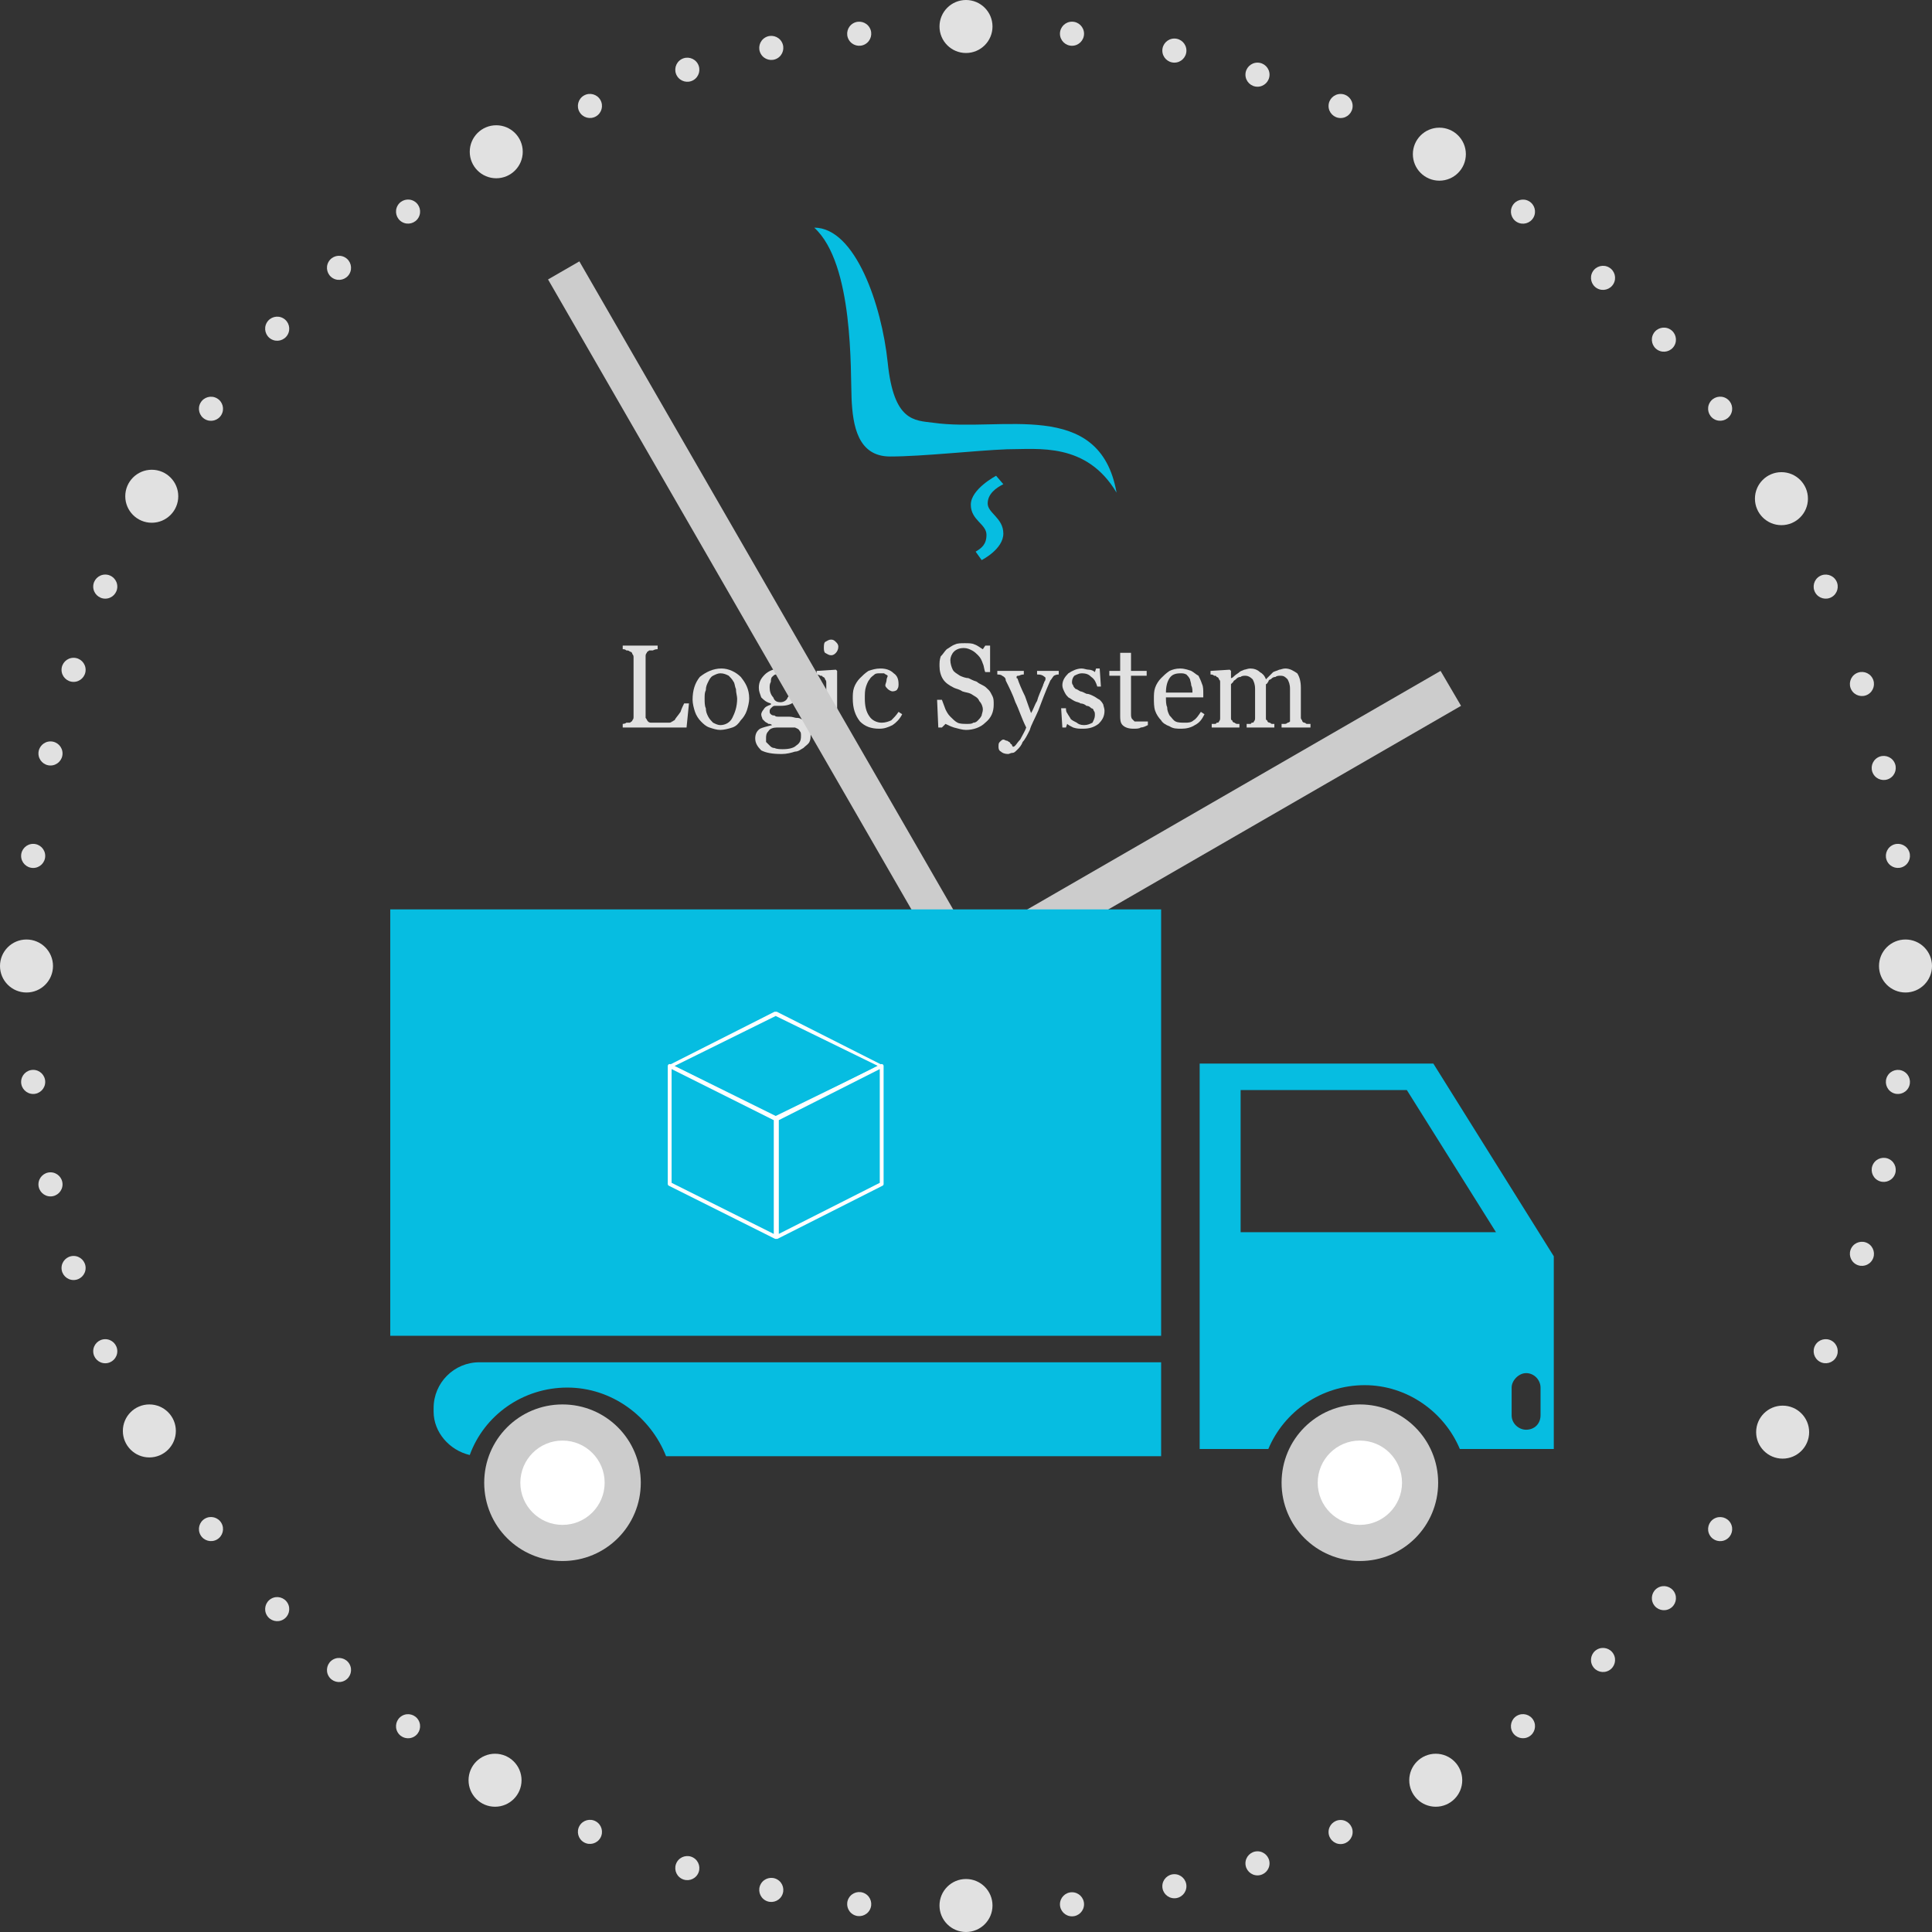 <?xml version="1.0" encoding="UTF-8"?>
<!DOCTYPE svg PUBLIC "-//W3C//DTD SVG 1.1//EN" "http://www.w3.org/Graphics/SVG/1.1/DTD/svg11.dtd">
<!-- Creator: CorelDRAW X7 -->
<svg xmlns="http://www.w3.org/2000/svg" xml:space="preserve" width="50.577mm" height="50.577mm" version="1.1" style="shape-rendering:geometricPrecision; text-rendering:geometricPrecision; image-rendering:optimizeQuality; fill-rule:evenodd; clip-rule:evenodd"
viewBox="0 0 1604 1604"
 xmlns:xlink="http://www.w3.org/1999/xlink">
 <rect x="0" y="0" width="1604" height="1604" fill="#333333" stroke="none"/>
 <defs>
  <style type="text/css">
   <![CDATA[
    .str0 {stroke:white;stroke-width:3.172;stroke-linejoin:round}
    .str1 {stroke:white;stroke-width:3.172;stroke-linejoin:round}
    .fil5 {fill:none}
    .fil1 {fill:#E1E1E1}
    .fil3 {fill:#06BDE1}
    .fil2 {fill:#CCCCCC}
    .fil6 {fill:white}
    .fil0 {fill:#E1E1E1;fill-rule:nonzero}
    .fil4 {fill:white;fill-rule:nonzero}
   ]]>
  </style>
 </defs>
 <g id="Слой_x0020_1">
  <g id="_1537494727232">
   <path class="fil0" d="M572 584l-2 20 -53 0 0 -3c0,0 2,0 3,-1 1,0 2,0 3,0 1,-1 2,-1 2,-2 1,-1 1,-2 1,-3l0 -49c0,-1 0,-2 -1,-3 0,-1 -1,-2 -2,-2 -1,-1 -2,-1 -3,-1 -1,-1 -2,-1 -3,-1l0 -3 29 0 0 3c-1,0 -2,0 -4,1 -1,0 -2,0 -3,0 -1,1 -2,1 -2,2 -1,1 -1,2 -1,3l0 46c0,2 0,4 0,5 1,1 1,2 2,3 1,1 2,1 3,1 2,0 4,0 6,0 2,0 3,0 4,0 1,0 3,0 4,0 1,0 2,0 3,-1 1,0 1,-1 2,-1 1,-2 3,-4 5,-7 1,-3 2,-5 3,-7l4 0z"/>
   <path id="1" class="fil0" d="M622 580c0,3 -1,7 -2,10 -1,3 -3,6 -5,8 -2,3 -4,5 -7,6 -3,1 -7,2 -10,2 -3,0 -6,-1 -9,-2 -3,-1 -5,-3 -7,-5 -2,-2 -4,-5 -5,-8 -1,-3 -2,-7 -2,-10 0,-8 2,-14 6,-19 5,-4 11,-7 18,-7 6,0 12,3 16,7 4,5 7,10 7,18zm-10 0c0,-2 -1,-5 -1,-8 -1,-2 -1,-5 -2,-6 -1,-2 -3,-4 -4,-5 -2,-1 -4,-2 -7,-2 -2,0 -4,1 -6,2 -2,1 -3,3 -4,5 -1,2 -2,4 -2,7 -1,2 -1,4 -1,7 0,3 0,6 1,8 0,3 1,5 2,7 1,2 3,4 4,5 2,1 4,2 6,2 4,0 8,-2 10,-6 2,-4 4,-9 4,-16z"/>
   <path id="2" class="fil0" d="M669 599c2,2 3,3 3,4 1,2 1,4 1,6 0,3 0,5 -1,7 -1,2 -3,3 -5,5 -2,1 -4,3 -7,3 -3,1 -7,2 -11,2 -8,0 -13,-1 -17,-3 -3,-3 -5,-6 -5,-10 0,-3 1,-6 4,-8 2,-1 6,-2 10,-3l0 0c-1,-1 -2,-1 -3,-1 -1,-1 -2,-1 -3,-2 -1,-1 -1,-1 -2,-2 0,-1 -1,-2 -1,-4 0,-1 1,-3 2,-4 1,-2 3,-3 6,-4l0 -1c-4,-1 -6,-3 -8,-5 -1,-3 -2,-5 -2,-8 0,-5 2,-8 5,-11 3,-3 8,-5 13,-5 1,0 3,0 4,1 2,0 3,0 4,1l17 0 0 5 -11 0 0 0c1,1 2,3 3,4 0,2 0,4 0,5 0,4 -1,8 -5,11 -3,3 -7,4 -12,4l-5 0c-1,0 -2,1 -3,2 0,0 -1,1 -1,2 0,2 0,2 1,3 1,1 2,1 3,1 1,1 2,1 3,1 1,0 2,0 4,0 1,0 3,0 5,0 3,0 5,1 6,1 1,0 3,0 4,1 2,0 3,1 4,2zm-13 -28c0,-4 0,-7 -2,-9 -2,-2 -4,-3 -6,-3 -2,0 -3,0 -4,1 -1,0 -2,1 -3,2 -1,1 -1,3 -1,4 -1,2 -1,3 -1,5 0,3 1,6 3,8 1,3 3,4 6,4 2,0 5,-1 6,-4 2,-2 2,-5 2,-8zm9 40c0,-2 0,-3 -1,-4 -1,-2 -2,-2 -4,-3 0,0 -2,0 -5,0 -3,0 -6,0 -10,0 -3,0 -6,1 -7,3 -2,2 -2,4 -2,6 0,1 0,2 0,3 1,1 2,2 3,3 1,1 2,2 4,2 2,1 5,1 7,1 5,0 9,-1 11,-3 3,-2 4,-4 4,-8z"/>
   <path id="3" class="fil0" d="M702 604l-23 0 0 -3c1,0 1,0 2,0 1,0 2,0 2,-1 1,0 2,0 2,-1 1,-1 1,-2 1,-3l0 -29c0,-1 0,-2 -1,-3 0,-1 -1,-2 -2,-2 0,-1 -1,-1 -2,-1 -1,-1 -3,-1 -3,-1l0 -3 16 -1 1 1 0 39c0,1 0,2 1,2 0,1 1,2 2,2 0,0 1,0 2,1 0,0 1,0 2,0l0 3zm-6 -67c0,2 -1,4 -2,5 -1,1 -2,2 -4,2 -2,0 -3,-1 -5,-2 -1,-1 -1,-3 -1,-4 0,-2 0,-4 1,-5 2,-1 3,-2 5,-2 2,0 3,1 4,2 1,1 2,2 2,4z"/>
   <path id="4" class="fil0" d="M730 605c-7,0 -12,-2 -16,-6 -4,-5 -6,-11 -6,-19 0,-3 0,-6 1,-9 1,-3 3,-6 5,-8 2,-2 4,-4 7,-6 3,-1 6,-2 10,-2 4,0 8,1 11,4 3,2 4,5 4,9 0,1 0,3 -1,4 0,1 -2,2 -4,2 -1,0 -3,-1 -4,-2 -1,-1 -2,-2 -2,-3 0,-1 1,-3 1,-4 0,-2 1,-3 1,-4 -1,-1 -2,-1 -3,-2 -1,0 -2,0 -4,0 -1,0 -3,0 -4,1 -1,1 -3,2 -4,4 -1,1 -2,3 -3,6 -1,3 -1,6 -1,10 0,6 1,11 4,15 2,3 6,5 10,5 3,0 6,-1 8,-2 2,-2 4,-4 6,-7l3 2c-2,4 -5,7 -8,9 -4,2 -7,3 -11,3z"/>
   <path id="5" class="fil0" d="M821 573c1,1 2,3 3,5 1,2 1,4 1,7 0,6 -2,11 -7,15 -4,4 -10,6 -16,6 -3,0 -6,-1 -10,-2 -3,-1 -5,-2 -7,-3l-3 3 -3 0 -1 -23 4 0c1,3 2,5 3,8 1,2 2,4 4,6 2,2 4,4 6,5 2,1 5,1 8,1 2,0 4,0 5,-1 2,0 3,-1 4,-2 1,-1 2,-2 3,-4 0,-1 1,-3 1,-5 0,-2 -1,-5 -3,-7 -1,-3 -4,-4 -7,-6 -2,-1 -4,-1 -7,-2 -3,-2 -5,-2 -7,-3 -4,-2 -7,-4 -9,-7 -2,-3 -3,-7 -3,-11 0,-3 0,-5 1,-8 2,-2 3,-4 5,-6 2,-1 4,-3 7,-4 2,-1 5,-1 8,-1 3,0 6,0 8,1 3,1 5,3 7,4l2 -3 4 0 0 22 -4 0c-1,-2 -1,-5 -2,-7 -1,-3 -2,-5 -4,-7 -1,-1 -3,-3 -5,-4 -2,-1 -4,-2 -7,-2 -3,0 -6,1 -8,3 -2,2 -3,5 -3,7 0,3 1,6 2,8 1,2 3,3 6,5 2,1 5,2 7,2 2,1 4,2 7,3 1,1 3,2 5,3 2,1 3,2 5,4z"/>
   <path id="6" class="fil0" d="M829 620c0,-2 0,-3 1,-4 1,-1 2,-2 3,-2 1,0 2,1 3,1 1,0 1,1 2,1 1,1 1,2 2,2 0,1 1,2 1,2 2,0 3,-3 6,-6 2,-4 4,-7 5,-10 -4,-8 -6,-15 -9,-21 -2,-6 -5,-12 -8,-18 0,-2 -1,-3 -3,-4 -1,-1 -3,-1 -4,-1l0 -3 22 0 0 3c-1,0 -2,0 -4,1 -1,0 -2,0 -2,1 0,0 0,0 0,1 1,0 1,1 1,1 1,3 3,8 6,14 2,6 4,11 5,14 2,-3 3,-7 5,-10 1,-4 3,-8 5,-13 0,-1 1,-2 1,-3 1,-1 1,-2 1,-3 0,-1 -1,-1 -2,-2 -2,-1 -3,-1 -5,-1l0 -3 18 0 0 3c-1,0 -2,0 -4,1 -1,1 -2,3 -3,4 -4,9 -7,17 -10,25 -3,7 -6,12 -7,16 -2,4 -4,8 -6,10 -1,3 -3,5 -4,6 -2,2 -3,3 -4,3 -2,0 -3,1 -4,1 -3,0 -5,-1 -6,-2 -2,-1 -2,-3 -2,-4z"/>
   <path id="7" class="fil0" d="M913 581c1,1 2,2 3,4 0,1 1,3 1,5 0,5 -2,8 -5,11 -4,3 -8,4 -13,4 -3,0 -5,0 -8,-1 -2,-1 -4,-2 -5,-3l-1 3 -3 0 -1 -16 4 0c0,1 0,3 1,4 1,2 2,3 3,5 1,1 3,2 5,3 1,1 3,2 6,2 3,0 5,-1 7,-2 1,-2 2,-4 2,-6 0,-2 0,-3 -1,-4 0,-1 -1,-2 -2,-2 -1,-1 -2,-2 -4,-2 -1,-1 -3,-2 -5,-2 -1,-1 -3,-1 -5,-2 -2,-1 -3,-2 -5,-3 -1,-1 -2,-2 -3,-4 -1,-2 -2,-4 -2,-6 0,-4 2,-7 5,-10 3,-2 7,-4 11,-4 2,0 4,1 6,1 2,0 4,1 5,2l1 -3 3 0 1 15 -3 0c-1,-3 -2,-6 -5,-8 -2,-2 -4,-3 -8,-3 -2,0 -4,1 -6,2 -1,1 -2,3 -2,5 0,1 0,2 1,3 0,1 1,2 2,3 1,0 2,1 4,2 1,0 3,1 5,2 2,0 4,1 6,2 2,1 3,2 5,3z"/>
   <path id="8" class="fil0" d="M953 602c-2,1 -4,2 -6,2 -1,1 -4,1 -6,1 -4,0 -7,-1 -9,-3 -2,-2 -2,-5 -2,-8l0 -33 -9 0 0 -4 9 0 0 -15 9 0 0 15 13 0 0 4 -13 0 0 27c0,2 0,4 0,5 0,1 0,3 1,4 1,1 1,1 2,2 1,0 3,0 4,0 1,0 2,0 4,0 2,0 3,0 3,0l0 3z"/>
   <path id="9" class="fil0" d="M1000 593c-2,4 -4,7 -8,9 -3,2 -7,3 -11,3 -4,0 -7,0 -10,-2 -3,-1 -6,-3 -7,-5 -2,-2 -4,-5 -5,-8 -1,-3 -1,-7 -1,-10 0,-3 0,-6 1,-9 1,-3 3,-6 5,-8 2,-2 4,-4 7,-6 2,-1 5,-2 9,-2 3,0 6,1 9,2 2,1 4,3 6,4 1,2 2,4 3,7 1,2 1,5 1,8l0 3 -31 0c0,3 0,6 1,8 0,3 1,5 2,7 2,2 3,4 5,5 2,1 5,1 8,1 2,0 5,0 7,-2 2,-1 4,-4 6,-7l3 2zm-10 -18c0,-2 0,-4 -1,-6 0,-2 -1,-4 -1,-5 -1,-2 -2,-3 -3,-4 -2,-1 -3,-1 -5,-1 -4,0 -7,1 -9,4 -2,3 -3,7 -3,12l22 0z"/>
   <path id="10" class="fil0" d="M1088 604l-24 0 0 -3c1,0 2,0 3,0 0,0 1,0 2,-1 0,0 1,0 2,-1 0,-1 0,-2 0,-3l0 -24c0,-4 -1,-6 -2,-8 -2,-2 -3,-3 -6,-3 -1,0 -3,0 -4,1 -2,0 -3,1 -4,2 -1,0 -2,1 -2,2 -1,1 -1,2 -2,2l0 28c0,1 0,2 1,2 0,1 1,2 2,2 1,0 1,1 2,1 0,0 1,0 2,0l0 3 -23 0 0 -3c1,0 2,0 3,0 0,0 1,0 1,-1 1,0 2,0 2,-1 1,-1 1,-2 1,-3l0 -24c0,-4 -1,-6 -2,-8 -2,-2 -4,-3 -6,-3 -1,0 -3,0 -4,1 -2,0 -3,1 -4,2 -1,1 -2,1 -2,2 -1,1 -2,2 -2,2l0 28c0,1 0,2 1,2 0,1 1,2 2,2 0,0 1,1 2,1 1,0 1,0 2,0l0 3 -23 0 0 -3c1,0 1,0 2,0 1,0 2,0 2,-1 1,0 2,0 2,-1 1,-1 1,-2 1,-3l0 -29c0,-2 0,-2 -1,-3 0,-1 -1,-2 -2,-2 0,-1 -1,-1 -2,-1 -1,-1 -2,-1 -3,-1l0 -3 16 -1 1 1 0 6 0 0c1,0 2,-1 3,-2 1,-1 3,-2 4,-3 1,-1 2,-1 4,-2 1,0 3,-1 5,-1 3,0 6,1 8,3 2,1 4,3 5,6 1,-1 2,-2 3,-3 1,-1 2,-2 3,-3 2,-1 3,-1 5,-2 1,0 3,-1 5,-1 4,0 7,2 10,4 2,3 3,7 3,12l0 25c0,1 1,2 1,2 0,1 1,2 2,2 1,0 1,1 2,1 1,0 2,0 3,0l0 3z"/>
   <g>
    <g>
     <circle class="fil1" cx="890" cy="28" r="10"/>
     <circle class="fil1" cx="975" cy="42" r="10"/>
     <circle class="fil1" cx="1044" cy="62" r="10"/>
     <circle class="fil1" cx="1113" cy="88" r="10"/>
    </g>
    <g>
     <circle class="fil1" transform="matrix(0.866 -0.5 0.5 0.866 489.784 87.968)" r="10"/>
     <circle class="fil1" transform="matrix(0.866 -0.5 0.5 0.866 570.633 57.888)" r="10"/>
     <circle class="fil1" transform="matrix(0.866 -0.5 0.5 0.866 640.34 39.778)" r="10"/>
     <circle class="fil1" transform="matrix(0.866 -0.5 0.5 0.866 713.339 28.005)" r="10"/>
    </g>
    <g>
     <circle class="fil1" transform="matrix(0.5 -0.866 0.866 0.5 175.158 339.371)" r="10"/>
     <circle class="fil1" transform="matrix(0.5 -0.866 0.866 0.5 230.136 272.897)" r="10"/>
     <circle class="fil1" transform="matrix(0.5 -0.866 0.866 0.5 281.45 222.361)" r="10"/>
     <circle class="fil1" transform="matrix(0.5 -0.866 0.866 0.5 338.783 175.666)" r="10"/>
    </g>
    <g>
     <circle class="fil1" transform="matrix(0.866 0.5 -0.5 0.866 1264.41 175.704)" r="10"/>
     <circle class="fil1" transform="matrix(0.866 0.5 -0.5 0.866 1330.88 230.681)" r="10"/>
     <circle class="fil1" transform="matrix(0.866 0.5 -0.5 0.866 1381.42 281.995)" r="10"/>
     <circle class="fil1" transform="matrix(0.866 0.5 -0.5 0.866 1428.11 339.328)" r="10"/>
    </g>
    <g>
     <circle class="fil1" transform="matrix(-5.3058E-006 -1 1 -5.3058E-006 27.542 710.599)" r="10"/>
     <circle class="fil1" transform="matrix(-5.3058E-006 -1 1 -5.3058E-006 41.917 625.542)" r="10"/>
     <circle class="fil1" transform="matrix(-5.3058E-006 -1 1 -5.3058E-006 61.087 556.119)" r="10"/>
     <circle class="fil1" transform="matrix(-5.3058E-006 -1 1 -5.3058E-006 87.391 487.014)" r="10"/>
    </g>
    <g>
     <circle class="fil1" transform="matrix(0.5 0.866 -0.866 0.5 1515.74 487.027)" r="10"/>
     <circle class="fil1" transform="matrix(0.5 0.866 -0.866 0.5 1545.82 567.876)" r="10"/>
     <circle class="fil1" transform="matrix(0.5 0.866 -0.866 0.5 1563.92 637.583)" r="10"/>
     <circle class="fil1" transform="matrix(0.5 0.866 -0.866 0.5 1575.7 710.583)" r="10"/>
    </g>
    <g>
     <circle class="fil1" cx="890" cy="1581" r="10"/>
     <circle class="fil1" cx="975" cy="1566" r="10"/>
     <circle class="fil1" cx="1044" cy="1547" r="10"/>
     <circle class="fil1" cx="1113" cy="1521" r="10"/>
    </g>
    <g>
     <circle class="fil1" transform="matrix(0.866 0.5 0.5 -0.866 489.784 1520.87)" r="10"/>
     <circle class="fil1" transform="matrix(0.866 0.5 0.5 -0.866 570.633 1550.95)" r="10"/>
     <circle class="fil1" transform="matrix(0.866 0.5 0.5 -0.866 640.34 1569.06)" r="10"/>
     <circle class="fil1" transform="matrix(0.866 0.5 0.5 -0.866 713.339 1580.83)" r="10"/>
    </g>
    <g>
     <circle class="fil1" transform="matrix(0.5 0.866 0.866 -0.5 175.158 1269.47)" r="10"/>
     <circle class="fil1" transform="matrix(0.5 0.866 0.866 -0.5 230.136 1335.94)" r="10"/>
     <circle class="fil1" transform="matrix(0.5 0.866 0.866 -0.5 281.45 1386.48)" r="10"/>
     <circle class="fil1" transform="matrix(0.5 0.866 0.866 -0.5 338.783 1433.17)" r="10"/>
    </g>
    <g>
     <circle class="fil1" transform="matrix(0.866 -0.5 -0.5 -0.866 1264.41 1433.13)" r="10"/>
     <circle class="fil1" transform="matrix(0.866 -0.5 -0.5 -0.866 1330.88 1378.15)" r="10"/>
     <circle class="fil1" transform="matrix(0.866 -0.5 -0.5 -0.866 1381.42 1326.84)" r="10"/>
     <circle class="fil1" transform="matrix(0.866 -0.5 -0.5 -0.866 1428.11 1269.51)" r="10"/>
    </g>
    <g>
     <circle class="fil1" transform="matrix(-5.3058E-006 1 1 5.3058E-006 27.542 898.237)" r="10"/>
     <circle class="fil1" transform="matrix(-5.3058E-006 1 1 5.3058E-006 41.917 983.294)" r="10"/>
     <circle class="fil1" transform="matrix(-5.3058E-006 1 1 5.3058E-006 61.087 1052.72)" r="10"/>
     <circle class="fil1" transform="matrix(-5.3058E-006 1 1 5.3058E-006 87.391 1121.82)" r="10"/>
    </g>
    <g>
     <circle class="fil1" transform="matrix(0.5 -0.866 -0.866 -0.5 1515.74 1121.81)" r="10"/>
     <circle class="fil1" transform="matrix(0.5 -0.866 -0.866 -0.5 1545.82 1040.96)" r="10"/>
     <circle class="fil1" transform="matrix(0.5 -0.866 -0.866 -0.5 1563.92 971.253)" r="10"/>
     <circle class="fil1" transform="matrix(0.5 -0.866 -0.866 -0.5 1575.7 898.254)" r="10"/>
    </g>
    <circle class="fil1" cx="802" cy="22" r="22"/>
    <circle class="fil1" cx="412" cy="126" r="22"/>
    <circle class="fil1" cx="126" cy="412" r="22"/>
    <circle class="fil1" cx="22" cy="802" r="22"/>
    <circle class="fil1" cx="1582" cy="802" r="22"/>
    <circle class="fil1" cx="1479" cy="414" r="22"/>
    <circle class="fil1" cx="1195" cy="128" r="22"/>
    <circle class="fil1" cx="1480" cy="1189" r="22"/>
    <circle class="fil1" cx="1192" cy="1478" r="22"/>
    <circle class="fil1" cx="124" cy="1188" r="22"/>
    <circle class="fil1" cx="411" cy="1478" r="22"/>
    <circle class="fil1" cx="802" cy="1582" r="22"/>
   </g>
   <polygon class="fil2" points="481,217 819,803 793,818 455,232 "/>
   <polygon class="fil2" points="775,800 1196,557 1213,586 792,829 "/>
   <polygon class="fil3" points="324,755 964,755 964,1109 324,1109 "/>
   <path class="fil3" d="M964 1131l-566 0c-21,0 -38,17 -38,38l0 3c0,17 13,32 30,36 12,-33 44,-56 81,-56 37,0 69,24 82,57l411 0 0 -78z"/>
   <path class="fil2" d="M467 1166c36,0 65,29 65,65 0,36 -29,65 -65,65 -36,0 -65,-29 -65,-65 0,-36 29,-65 65,-65z"/>
   <path class="fil2" d="M1129 1166c36,0 65,29 65,65 0,36 -29,65 -65,65 -36,0 -65,-29 -65,-65 0,-36 29,-65 65,-65z"/>
   <path class="fil3" d="M996 883l194 0 100 160 0 160 -78 0c-13,-31 -44,-53 -79,-53 -36,0 -67,22 -80,53l-57 0 0 -320zm271 257l0 0c7,0 12,6 12,12l0 23c0,7 -5,12 -12,12l0 0c-6,0 -12,-5 -12,-12l0 -23c0,-6 6,-12 12,-12zm-237 -235l138 0 74 118 -212 0 0 -118z"/>
   <g>
    <path class="fil3" d="M676 189c33,30 30,120 31,142 1,22 5,48 32,48 27,0 71,-5 97,-6 26,0 66,-6 91,36 -14,-79 -96,-50 -152,-58 -16,-2 -33,-1 -38,-50 -5,-48 -27,-112 -61,-112z"/>
    <path class="fil3" d="M810 458c5,-3 9,-6 9,-14 0,-9 -13,-12 -13,-25 0,-13 21,-24 21,-24l6 7c-6,3 -13,8 -13,16 0,8 13,12 13,25 0,13 -18,22 -18,22l-5 -7z"/>
   </g>
   <g>
    <g>
     <path class="fil4" d="M645 843l-87 43 -2 -2 87 -44 2 0 0 3zm-2 -3c1,0 2,0 3,1 0,0 0,1 -1,2l-2 -3zm88 46l-88 -43 2 -3 87 44 0 2 -1 0zm1 -2c1,0 1,1 1,2 -1,1 -2,1 -2,0l1 -2zm-89 43l88 -43 1 2 -87 44 -2 0 0 -3zm2 3c-1,0 -2,0 -2,-1 -1,0 0,-1 0,-2l2 3zm-87 -46l87 43 -2 3 -87 -44 0 -2 2 0zm-2 2c-1,0 -1,-1 -1,-2 1,0 2,-1 3,0l-2 2z"/>
    </g>
    <polygon class="fil5 str0" points="732,885 732,983 645,1027 645,929 "/>
    <polygon class="fil5 str1" points="556,885 556,983 644,1027 644,929 "/>
   </g>
   <circle class="fil6" cx="467" cy="1231" r="35"/>
   <circle class="fil6" cx="1129" cy="1231" r="35"/>
  </g>
 </g>
</svg>
